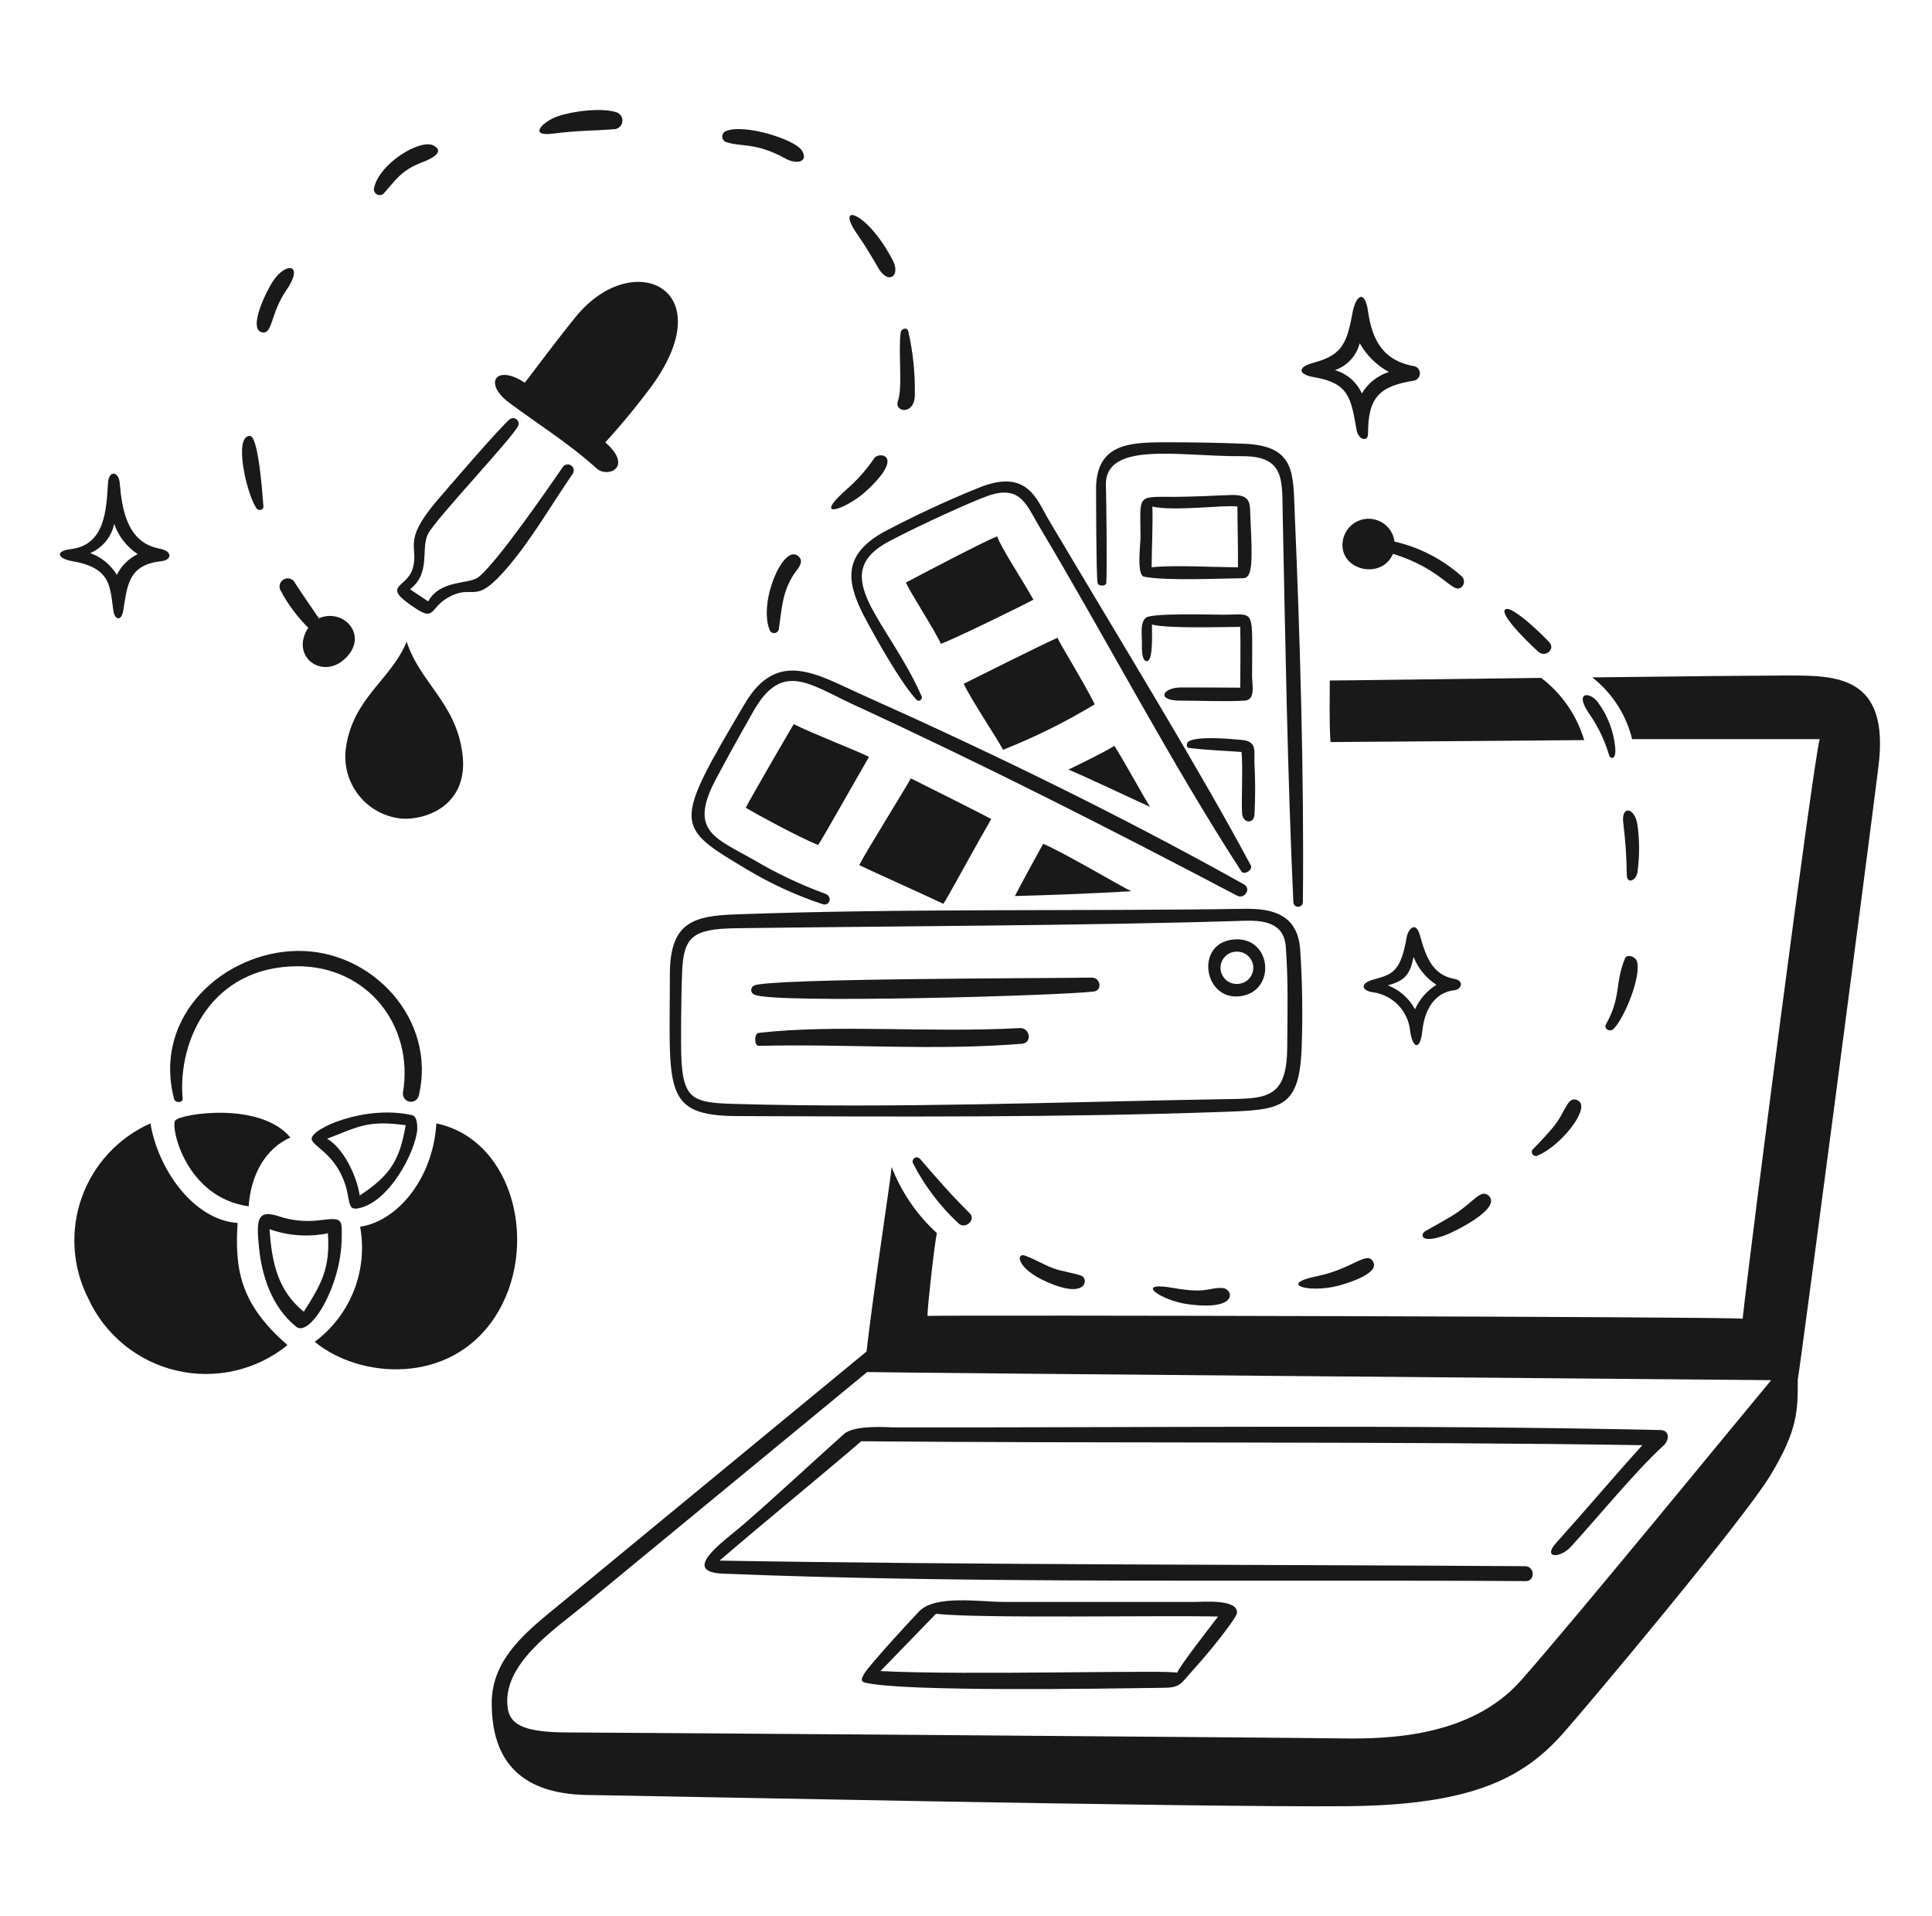 <svg width="121" height="120" viewBox="0 0 121 120" fill="none" xmlns="http://www.w3.org/2000/svg">
<path d="M47.242 62.286C48.419 62.87 66.506 62.351 68.505 62.09C69.08 62.01 68.907 61.197 68.356 61.22C65.633 61.272 47.989 61.258 47.223 61.721C47.169 61.746 47.123 61.787 47.092 61.839C47.061 61.89 47.045 61.949 47.047 62.009C47.049 62.069 47.069 62.127 47.103 62.177C47.138 62.226 47.186 62.264 47.242 62.286Z" fill="#191919"/>
<path d="M77.457 62.4C79.946 62.322 79.75 58.7 77.358 58.826C74.869 58.959 75.335 62.463 77.457 62.4ZM77.397 59.597C77.533 59.585 77.67 59.601 77.799 59.644C77.929 59.687 78.049 59.756 78.151 59.846C78.254 59.937 78.336 60.047 78.395 60.17C78.454 60.294 78.487 60.428 78.492 60.564C78.497 60.701 78.475 60.837 78.426 60.965C78.377 61.092 78.303 61.209 78.208 61.307C78.114 61.405 78 61.483 77.874 61.536C77.748 61.589 77.612 61.616 77.476 61.615C77.21 61.622 76.953 61.523 76.759 61.342C76.566 61.16 76.451 60.91 76.441 60.644C76.43 60.379 76.525 60.12 76.703 59.924C76.882 59.727 77.131 59.609 77.396 59.595L77.397 59.597Z" fill="#191919"/>
<path d="M73.97 43.049C72.793 43.053 72.377 43.889 73.97 43.876C75.222 43.876 76.712 43.946 77.95 43.876C78.655 43.834 78.417 42.89 78.417 42.339C78.417 38.019 78.668 38.487 76.656 38.494C75.979 38.494 72.13 38.378 71.77 38.681C71.41 38.985 71.512 39.641 71.517 40.125C71.517 40.365 71.448 41.452 71.849 41.4C72.25 41.348 72.13 39.466 72.149 39.111C73.148 39.368 76.418 39.265 77.675 39.255C77.707 40.382 77.675 42.031 77.675 43.063C76.492 43.058 75.152 43.044 73.97 43.049Z" fill="#191919"/>
<path d="M63.873 64.38C58.313 64.69 52.348 64.128 47.523 64.68C47.215 64.713 47.228 65.498 47.523 65.493C53.077 65.358 58.51 65.811 64.008 65.362C64.662 65.308 64.504 64.344 63.873 64.38Z" fill="#191919"/>
<path d="M57.413 43.833C57.547 43.975 57.801 43.787 57.726 43.614C55.613 38.806 51.707 35.994 55.703 33.888C57.707 32.832 60.893 31.394 61.878 31.048C63.929 30.328 64.308 31.669 65.079 32.954C69.311 40.045 73.299 47.702 77.739 54.559C77.919 54.834 78.482 54.47 78.339 54.199C75.197 48.3 70.199 40.171 65.695 32.58C64.925 31.281 64.355 29.31 61.308 30.54C59.278 31.361 57.29 32.286 55.353 33.31C52.844 34.712 52.953 36.323 54.096 38.547C54.783 39.849 56.418 42.786 57.413 43.833Z" fill="#191919"/>
<path d="M46.781 54.447C48.271 55.34 49.854 56.067 51.503 56.615C51.971 56.778 52.163 56.147 51.69 55.97C50.136 55.403 48.638 54.694 47.215 53.849C44.748 52.448 43.09 52.032 44.879 48.711C45.627 47.309 46.407 45.908 47.187 44.539C48.957 41.4 50.676 42.829 53.339 44.072C61.58 47.87 69.465 51.872 77.477 56.087C77.943 56.335 78.383 55.648 77.916 55.386C70.152 51.046 62.117 47.141 54.031 43.525C51.228 42.278 48.71 40.578 46.651 44.058C42.103 51.738 42.255 51.73 46.781 54.447Z" fill="#191919"/>
<path d="M71.663 36.117C73.093 36.384 76.26 36.224 77.848 36.21C78.428 36.21 78.456 35.276 78.316 32.529C78.264 31.543 78.447 30.931 76.985 31.002C75.845 31.053 74.71 31.104 73.57 31.114C71.14 31.114 71.421 30.927 71.43 33.66C71.43 34.057 71.164 36.024 71.663 36.117ZM72.173 31.721C73.493 32.039 76.77 31.595 77.498 31.721C77.498 32.655 77.55 34.557 77.531 35.524C75.985 35.524 73.579 35.37 72.126 35.524C72.131 34.295 72.21 32.931 72.173 31.721Z" fill="#191919"/>
<path d="M77.797 50.981C77.857 51.551 78.521 51.616 78.567 51.023C78.624 49.947 78.624 48.867 78.567 47.791C78.535 47.062 78.755 46.426 77.787 46.338C77.114 46.273 75.017 46.076 74.447 46.426C74.298 46.515 74.279 46.809 74.447 46.833C75.545 46.977 76.652 47.006 77.755 47.09C77.858 47.996 77.729 50.332 77.797 50.981Z" fill="#191919"/>
<path d="M46.168 69.891C56.282 69.929 66.47 69.984 76.579 69.629C80.251 69.503 81.4 69.433 81.525 65.509C81.596 63.484 81.564 61.458 81.428 59.437C81.26 57.282 79.723 56.885 77.962 56.913C67.325 57.072 56.711 56.876 46.079 57.26C43.421 57.357 41.992 57.759 41.954 60.908C41.954 68.202 41.435 69.87 46.168 69.891ZM42.721 60.87C42.808 58.656 43.384 58.165 46.098 58.128C55.441 57.998 68.255 57.969 77.898 57.661C79.108 57.623 80.411 57.755 80.528 59.273C80.691 61.373 80.63 63.509 80.617 65.621C80.593 68.938 79.183 68.788 76.459 68.835C66.453 69.008 56.111 69.41 46.188 69.135C43.418 69.056 42.732 68.956 42.662 65.931C42.646 65.228 42.65 62.659 42.721 60.87Z" fill="#191919"/>
<path d="M69.287 36.504C69.343 35.71 69.287 30.759 69.259 30.455C69.145 27.564 73.873 28.595 77.756 28.568C80.512 28.54 80.288 30.091 80.336 32.276C80.5 40.055 80.63 48.43 81.004 56.526C81.014 56.598 81.05 56.663 81.105 56.71C81.159 56.758 81.229 56.784 81.301 56.784C81.374 56.784 81.443 56.758 81.498 56.71C81.552 56.663 81.588 56.598 81.598 56.526C81.682 48.818 81.418 39.831 81.094 32.291C80.981 29.67 81.187 27.914 77.902 27.787C76.236 27.722 74.568 27.692 72.899 27.698C70.69 27.698 68.737 27.834 68.648 30.45C68.648 30.88 68.648 35.794 68.737 36.495C68.773 36.733 69.271 36.728 69.287 36.504Z" fill="#191919"/>
<path d="M31.871 25.204C33.741 26.604 35.585 27.724 37.364 29.334C38.051 29.955 39.7 29.274 37.911 27.703C38.966 26.544 39.962 25.331 40.893 24.069C45.205 17.997 39.599 15.511 36.086 19.809C34.974 21.164 33.937 22.579 32.867 23.967C31.067 22.771 30.252 23.992 31.871 25.204Z" fill="#191919"/>
<path d="M31.851 35.46C33.355 33.675 34.551 31.583 35.871 29.663C35.925 29.582 35.944 29.484 35.927 29.389C35.909 29.293 35.855 29.209 35.776 29.153C35.698 29.096 35.6 29.073 35.505 29.087C35.409 29.101 35.323 29.152 35.263 29.228C34.386 30.494 31.083 35.301 29.952 36.146C29.335 36.614 27.589 36.282 26.818 37.66L25.678 36.903C27.004 35.871 26.338 34.383 26.799 33.451C27.261 32.519 32.05 27.485 32.451 26.671C32.481 26.603 32.489 26.527 32.472 26.454C32.456 26.381 32.416 26.316 32.36 26.268C32.303 26.219 32.232 26.191 32.158 26.186C32.084 26.181 32.01 26.2 31.947 26.241C31.428 26.615 27.785 30.861 27.276 31.461C25.225 33.909 26.201 34.203 25.874 35.511C25.528 36.912 23.702 36.576 26.065 38.122C27.238 38.893 26.953 38.043 28.051 37.426C29.754 36.467 29.642 38.079 31.851 35.46Z" fill="#191919"/>
<path d="M46.521 95.499C45.405 96.467 42.508 98.447 45.312 98.546C61.194 99.194 79.413 98.9 95.562 99.013C96.165 99.013 96.118 98.078 95.515 98.078C80.02 97.976 60.727 97.999 45.064 97.728C48.021 95.191 50.983 92.785 53.94 90.254C68.421 90.389 87.887 90.254 102.859 90.501C101.331 92.181 98.995 94.921 97.473 96.606C96.573 97.607 97.716 97.588 98.373 96.872C100.003 95.093 102.418 92.141 104.197 90.512C104.553 90.185 104.581 89.578 104.011 89.552C88.128 89.198 71.778 89.412 55.895 89.384C55.655 89.384 53.517 89.211 52.859 89.8C50.754 91.68 48.666 93.641 46.521 95.499Z" fill="#191919"/>
<path d="M99.216 46.347C98.756 44.794 97.811 43.429 96.519 42.451C89.859 42.53 84.374 42.614 83.285 42.614C83.285 43.722 83.239 45.049 83.328 46.469C84.117 46.469 91.451 46.408 99.216 46.347Z" fill="#191919"/>
<path d="M74.834 100.316H62.847C61.39 100.316 58.569 99.849 57.555 100.916C56.934 101.564 54.429 104.288 54.122 104.816C53.981 105.049 53.882 105.283 54.122 105.356C56.391 105.963 69.266 105.743 72.681 105.696C73.975 105.696 73.867 105.516 74.807 104.482C75.848 103.342 77.441 101.319 77.469 101.016C77.567 100.119 75.329 100.316 74.834 100.316ZM55.144 104.646L58.62 101.058C61.329 101.367 72.578 101.147 76.287 101.231C75.773 101.909 73.979 104.197 73.713 104.758C73.713 104.548 60.453 104.927 55.144 104.646Z" fill="#191919"/>
<path d="M111.96 42.3C110.661 42.3 105.195 42.351 99.719 42.42C100.965 43.389 101.846 44.752 102.219 46.286H113.965C113.569 47.687 109.672 77.713 109.14 82.58C108.08 82.449 60.917 82.346 58.086 82.403C58.086 81.875 58.497 78.101 58.675 77.217C57.423 76.077 56.454 74.662 55.844 73.083C55.793 73.765 54.699 80.88 54.27 84.635L35.117 100.415C33.122 102.055 30.786 103.802 30.797 106.661C30.797 110.936 33.347 112.365 36.847 112.407C40.346 112.449 74.909 113.187 84.303 113.108C92.063 113.048 95.309 111.407 97.789 108.661C99.065 107.259 109.118 95.281 110.869 92.404C112.621 89.527 112.593 88.289 112.593 86.387C112.773 85.453 116.938 53.687 117.648 47.993C118.357 42.298 115.01 42.303 111.96 42.3ZM95.231 105.263C92.13 108.739 87.042 108.911 84.019 108.863C80.996 108.814 40.575 108.512 35.647 108.489C33.101 108.489 31.999 108.12 31.811 107.041C31.345 104.266 34.703 102.065 36.643 100.468L54.309 85.92C57.849 85.99 102.345 86.345 110.928 86.429C110.1 87.404 98.329 101.789 95.231 105.263Z" fill="#191919"/>
<path d="M62.085 51.289C61.511 50.981 57.951 49.189 57.045 48.743C56.714 49.364 54.321 53.195 53.812 54.172C54.434 54.484 57.549 55.872 59.082 56.6C59.277 56.357 61.071 53.018 62.085 51.289Z" fill="#191919"/>
<path d="M46.703 50.584C47.497 51.051 50.019 52.419 51.239 52.919C51.505 52.536 53.78 48.505 54.425 47.399C53.916 47.114 50.772 45.895 49.712 45.344C49.408 45.847 47.058 49.897 46.703 50.584Z" fill="#191919"/>
<path d="M70.845 55.807C70.379 55.606 66.594 53.368 65.332 52.84C65.025 53.392 64.048 55.176 63.562 56.11C64.824 56.087 68.897 55.938 70.845 55.807Z" fill="#191919"/>
<path d="M14.879 76.585C12.049 76.383 9.867 73.109 9.423 70.348C8.428 70.79 7.533 71.429 6.793 72.228C6.053 73.026 5.484 73.967 5.119 74.993C4.755 76.019 4.603 77.108 4.673 78.195C4.743 79.281 5.034 80.342 5.527 81.312C6.043 82.437 6.809 83.428 7.767 84.211C8.724 84.993 9.848 85.547 11.052 85.828C12.257 86.11 13.509 86.113 14.715 85.836C15.92 85.559 17.046 85.011 18.007 84.232C15.001 81.63 14.707 79.453 14.879 76.585Z" fill="#191919"/>
<path d="M18.605 59.548C14.101 59.614 9.528 63.556 10.906 68.83C10.971 69.073 11.466 69.083 11.439 68.788C11.121 65.173 13.232 60.529 18.639 60.508C22.993 60.508 25.931 64.199 25.239 68.422C25.221 68.55 25.253 68.681 25.328 68.786C25.404 68.892 25.517 68.964 25.645 68.988C25.772 69.012 25.904 68.986 26.013 68.916C26.122 68.845 26.199 68.735 26.229 68.609C27.358 63.879 23.346 59.479 18.605 59.548Z" fill="#191919"/>
<path d="M19.994 76.417C19.14 76.523 18.273 76.437 17.457 76.165C16.056 75.697 16.056 76.465 16.224 78.15C16.392 79.835 16.999 81.845 18.559 83.088C19.395 83.751 21.362 80.607 21.4 77.547C21.427 76.291 21.432 76.24 19.994 76.417ZM19.026 82.14C17.41 80.841 17.018 79.075 16.883 76.974C18.053 77.392 19.317 77.481 20.535 77.23C20.694 79.416 20.124 80.425 19.026 82.14Z" fill="#191919"/>
<path d="M91.084 62.01C91.528 61.962 91.728 61.417 91.084 61.3C89.738 61.057 89.312 59.955 88.939 58.605C88.658 57.577 88.178 58.245 88.103 58.68C87.743 60.744 87.281 61.015 86.076 61.324C85.104 61.576 85.296 62.044 85.978 62.136C86.577 62.217 87.133 62.496 87.556 62.928C87.979 63.361 88.246 63.922 88.313 64.523C88.433 65.579 88.939 65.924 89.084 64.523C89.215 63.309 89.8 62.15 91.084 62.01ZM88.624 63.206C88.251 62.518 87.647 61.985 86.918 61.702C88.021 61.417 88.32 60.977 88.53 59.922C88.811 60.641 89.314 61.253 89.964 61.669C89.373 62.035 88.905 62.571 88.622 63.206H88.624Z" fill="#191919"/>
<path d="M82.303 23.621C84.511 23.995 84.61 24.952 84.965 26.947C85.072 27.53 85.68 27.727 85.68 27.133C85.68 24.859 86.413 24.177 88.576 23.833C88.672 23.808 88.759 23.753 88.822 23.676C88.885 23.598 88.921 23.503 88.926 23.403C88.931 23.303 88.904 23.204 88.848 23.121C88.793 23.038 88.712 22.975 88.618 22.941C86.665 22.609 85.942 21.372 85.671 19.451C85.49 18.209 84.933 18.335 84.685 19.695C84.329 21.703 83.895 22.274 82.213 22.731C81.27 22.985 81.267 23.446 82.303 23.621ZM85.157 21.495C85.588 22.252 86.22 22.875 86.983 23.295C86.274 23.521 85.672 24 85.292 24.64C85.134 24.289 84.902 23.976 84.61 23.723C84.319 23.471 83.976 23.285 83.606 23.178C83.984 23.049 84.324 22.827 84.594 22.533C84.865 22.239 85.059 21.882 85.157 21.495Z" fill="#191919"/>
<path d="M9.987 34.355C7.932 33.978 7.638 31.835 7.497 30.245C7.437 29.529 6.82 29.399 6.764 30.245C6.657 31.907 6.6 34.126 4.428 34.388C3.429 34.508 3.592 34.981 4.54 35.145C7.016 35.57 6.876 36.785 7.105 38.275C7.189 38.807 7.6 38.938 7.717 38.246C7.969 36.766 7.983 35.383 10.053 35.15C10.806 35.075 10.816 34.508 9.987 34.355ZM7.317 36C6.935 35.366 6.346 34.884 5.649 34.636C6.028 34.473 6.363 34.222 6.625 33.903C6.886 33.585 7.068 33.208 7.153 32.804C7.422 33.581 7.939 34.248 8.625 34.701C8.056 34.977 7.596 35.434 7.317 36Z" fill="#191919"/>
<path d="M101.885 54.784C101.89 55.384 102.459 55.153 102.549 54.643C102.691 53.645 102.691 52.633 102.549 51.635C102.385 50.555 101.516 50.407 101.666 51.546C101.799 52.62 101.873 53.701 101.885 54.784Z" fill="#191919"/>
<path d="M38.656 7.047C37.722 6.715 35.853 6.958 34.919 7.287C33.984 7.615 33.05 8.571 34.638 8.367C36.227 8.162 37.147 8.199 38.525 8.086C38.641 8.067 38.748 8.01 38.829 7.925C38.91 7.841 38.962 7.732 38.977 7.615C38.992 7.498 38.968 7.38 38.91 7.278C38.853 7.175 38.763 7.094 38.656 7.047Z" fill="#191919"/>
<path d="M48.212 39.48C48.24 39.537 48.285 39.584 48.342 39.613C48.398 39.643 48.462 39.654 48.525 39.644C48.588 39.635 48.646 39.606 48.691 39.561C48.737 39.517 48.767 39.459 48.777 39.396C48.978 37.994 49.011 37.06 49.712 35.972C49.931 35.64 50.454 35.163 49.959 34.799C49.039 34.099 47.483 37.719 48.212 39.48Z" fill="#191919"/>
<path d="M45.452 8.214C45.387 8.243 45.332 8.291 45.293 8.35C45.255 8.41 45.234 8.479 45.234 8.55C45.234 8.621 45.255 8.691 45.293 8.751C45.332 8.81 45.387 8.858 45.452 8.887C46.386 9.223 47.32 8.887 49.188 9.929C49.904 10.321 50.66 10.144 50.221 9.429C49.782 8.715 46.567 7.725 45.452 8.214Z" fill="#191919"/>
<path d="M24.012 12.139C24.75 11.321 25.096 10.672 26.451 10.159C26.745 10.051 27.992 9.559 27.151 9.112C26.311 8.666 23.68 10.276 23.414 11.84C23.413 11.911 23.431 11.979 23.467 12.039C23.504 12.099 23.556 12.148 23.619 12.179C23.681 12.21 23.752 12.223 23.821 12.216C23.891 12.209 23.957 12.182 24.012 12.139Z" fill="#191919"/>
<path d="M16.497 31.706C16.437 30.95 16.189 27.292 15.647 27.297C14.619 27.297 15.428 30.88 16.058 31.828C16.177 32.006 16.517 31.959 16.497 31.706Z" fill="#191919"/>
<path d="M16.416 20.813C17.084 20.959 16.93 19.627 17.93 18.178C19.07 16.525 17.93 16.366 17.108 17.59C16.753 18.099 15.477 20.608 16.416 20.813Z" fill="#191919"/>
<path d="M84.123 33.748C83.688 35.674 86.51 36.401 87.243 34.682C90.448 35.673 90.98 37.303 91.569 36.738C91.646 36.652 91.689 36.54 91.689 36.425C91.689 36.309 91.646 36.197 91.569 36.111C90.369 35.03 88.912 34.274 87.337 33.916C87.289 33.535 87.109 33.184 86.828 32.923C86.547 32.662 86.183 32.508 85.8 32.488C85.417 32.468 85.039 32.583 84.733 32.813C84.426 33.044 84.211 33.374 84.123 33.748Z" fill="#191919"/>
<path d="M54.773 28.666C54.324 29.335 53.795 29.947 53.198 30.488C50.694 32.66 52.904 31.931 54.132 30.852C56.735 28.53 55.109 28.264 54.773 28.666Z" fill="#191919"/>
<path d="M21.543 41.306C23.179 39.859 21.543 38.036 19.969 38.719C19.474 37.985 18.96 37.256 18.478 36.509C18.449 36.447 18.408 36.392 18.357 36.346C18.305 36.301 18.246 36.266 18.181 36.245C18.116 36.223 18.047 36.214 17.979 36.219C17.911 36.224 17.845 36.243 17.784 36.275C17.723 36.306 17.669 36.349 17.626 36.402C17.582 36.454 17.549 36.515 17.529 36.581C17.51 36.646 17.503 36.715 17.511 36.783C17.518 36.851 17.539 36.916 17.572 36.976C18.029 37.838 18.613 38.625 19.305 39.312C18.156 41.087 20.133 42.554 21.543 41.306Z" fill="#191919"/>
<path d="M97.064 40.26C96.868 40.008 94.649 37.808 94.261 38.172C93.873 38.536 96.275 40.774 96.406 40.863C96.808 41.143 97.386 40.672 97.064 40.26Z" fill="#191919"/>
<path d="M91.015 76.09C90.444 76.439 89.861 76.762 89.275 77.09C88.958 77.27 88.897 77.921 90.457 77.374C90.997 77.188 94.044 75.707 93.26 74.903C92.753 74.375 92.27 75.322 91.015 76.09Z" fill="#191919"/>
<path d="M82.469 79.92C80.03 80.421 81.932 80.981 83.749 80.532C84.179 80.424 86.397 79.798 86.01 79.037C85.622 78.275 84.779 79.445 82.469 79.92Z" fill="#191919"/>
<path d="M101.155 46.772C101.052 45.756 100.676 44.788 100.067 43.969C99.567 43.287 98.511 43.287 99.6 44.796C100.118 45.562 100.515 46.403 100.777 47.291C100.795 47.477 101.251 47.715 101.155 46.772Z" fill="#191919"/>
<path d="M101.765 60.029C101.116 61.653 101.555 62.393 100.583 64.14C100.424 64.421 100.823 64.65 101.05 64.44C101.718 63.78 102.821 61.14 102.517 60.184C102.41 59.898 101.89 59.716 101.765 60.029Z" fill="#191919"/>
<path d="M98.833 68.919C98.161 68.554 98.095 69.606 97.263 70.599C96.871 71.067 96.437 71.534 96.016 71.954C95.971 71.997 95.944 72.054 95.938 72.116C95.933 72.177 95.951 72.239 95.988 72.288C96.025 72.338 96.078 72.372 96.139 72.384C96.199 72.397 96.262 72.387 96.316 72.356C97.745 71.769 99.665 69.372 98.833 68.919Z" fill="#191919"/>
<path d="M76.572 80.659C75.638 80.614 75.638 81.028 73.512 80.659C70.872 80.191 72.769 81.476 74.446 81.678C77.67 82.097 77.203 80.688 76.572 80.659Z" fill="#191919"/>
<path d="M53.713 14.703C54.181 15.37 54.596 16.072 55.002 16.773C55.619 17.847 56.404 17.305 55.936 16.347C54.367 13.269 52.207 12.556 53.713 14.703Z" fill="#191919"/>
<path d="M57.295 24.733C57.321 23.384 57.181 22.038 56.879 20.724C56.799 20.467 56.44 20.589 56.412 20.808C56.244 21.92 56.542 24.284 56.239 25.106C55.972 25.811 57.28 26.04 57.295 24.733Z" fill="#191919"/>
<path d="M57.614 72.563C57.571 72.515 57.512 72.484 57.448 72.476C57.384 72.469 57.32 72.485 57.267 72.522C57.214 72.56 57.177 72.615 57.163 72.678C57.148 72.74 57.158 72.806 57.189 72.863C57.909 74.263 58.867 75.528 60.02 76.6C60.454 77.03 61.164 76.37 60.721 75.964C59.627 74.885 58.615 73.729 57.614 72.563Z" fill="#191919"/>
<path d="M65.895 79.397C65.321 79.167 64.783 78.846 64.203 78.631C63.624 78.416 63.629 79.42 65.558 80.275C67.936 81.332 68.161 80.233 67.811 79.939C67.572 79.761 66.498 79.639 65.895 79.397Z" fill="#191919"/>
<path d="M66.227 39.938C65.185 40.405 61.555 42.218 60.359 42.818C60.738 43.682 62.644 46.555 62.819 46.952C64.812 46.166 66.734 45.213 68.566 44.103C67.726 42.46 66.47 40.471 66.227 39.938Z" fill="#191919"/>
<path d="M64.723 37.551C63.929 36.149 62.733 34.36 62.448 33.585C61.514 33.963 57.422 36.112 56.734 36.485C57.048 37.172 58.603 39.564 58.926 40.316C59.748 40.027 63.996 37.948 64.723 37.551Z" fill="#191919"/>
<path d="M66.914 48.192C67.89 48.589 70.987 50.061 72.029 50.528C71.716 50.061 70.324 47.52 69.792 46.706C69.329 47.01 67.755 47.795 66.914 48.192Z" fill="#191919"/>
<path d="M21.656 46.893C21.59 47.414 21.63 47.942 21.773 48.446C21.917 48.951 22.16 49.421 22.489 49.829C22.819 50.237 23.227 50.575 23.69 50.822C24.152 51.069 24.66 51.219 25.182 51.266C26.822 51.354 29.387 50.331 28.957 47.155C28.527 43.979 26.299 42.755 25.467 40.176C24.524 42.558 22.078 43.694 21.656 46.893Z" fill="#191919"/>
<path d="M21.205 73.245C22.13 74.829 21.56 75.833 22.429 75.669C24.354 75.315 26.007 72.175 26.134 70.732C26.134 70.471 26.134 69.91 25.807 69.835C22.887 69.162 19.398 70.686 19.519 71.353C19.617 71.727 20.545 72.114 21.205 73.245ZM25.41 70.442C25.036 72.633 24.475 73.581 22.529 74.866C22.349 73.656 21.525 71.909 20.489 71.311C22.517 70.522 23.05 70.148 25.399 70.46L25.41 70.442Z" fill="#191919"/>
<path d="M27.33 70.348C27.125 73.782 24.91 76.472 22.555 76.819C22.801 78.166 22.664 79.555 22.162 80.828C21.659 82.102 20.81 83.21 19.711 84.026C22.481 86.324 28.157 86.796 30.987 82.489C33.818 78.182 32.25 71.4 27.33 70.348Z" fill="#191919"/>
<path d="M10.973 70.171C10.673 70.591 11.636 74.992 15.574 75.543C15.705 73.549 16.639 71.919 18.185 71.232C16.279 68.94 11.268 69.753 10.973 70.171Z" fill="#191919"/>
</svg>
